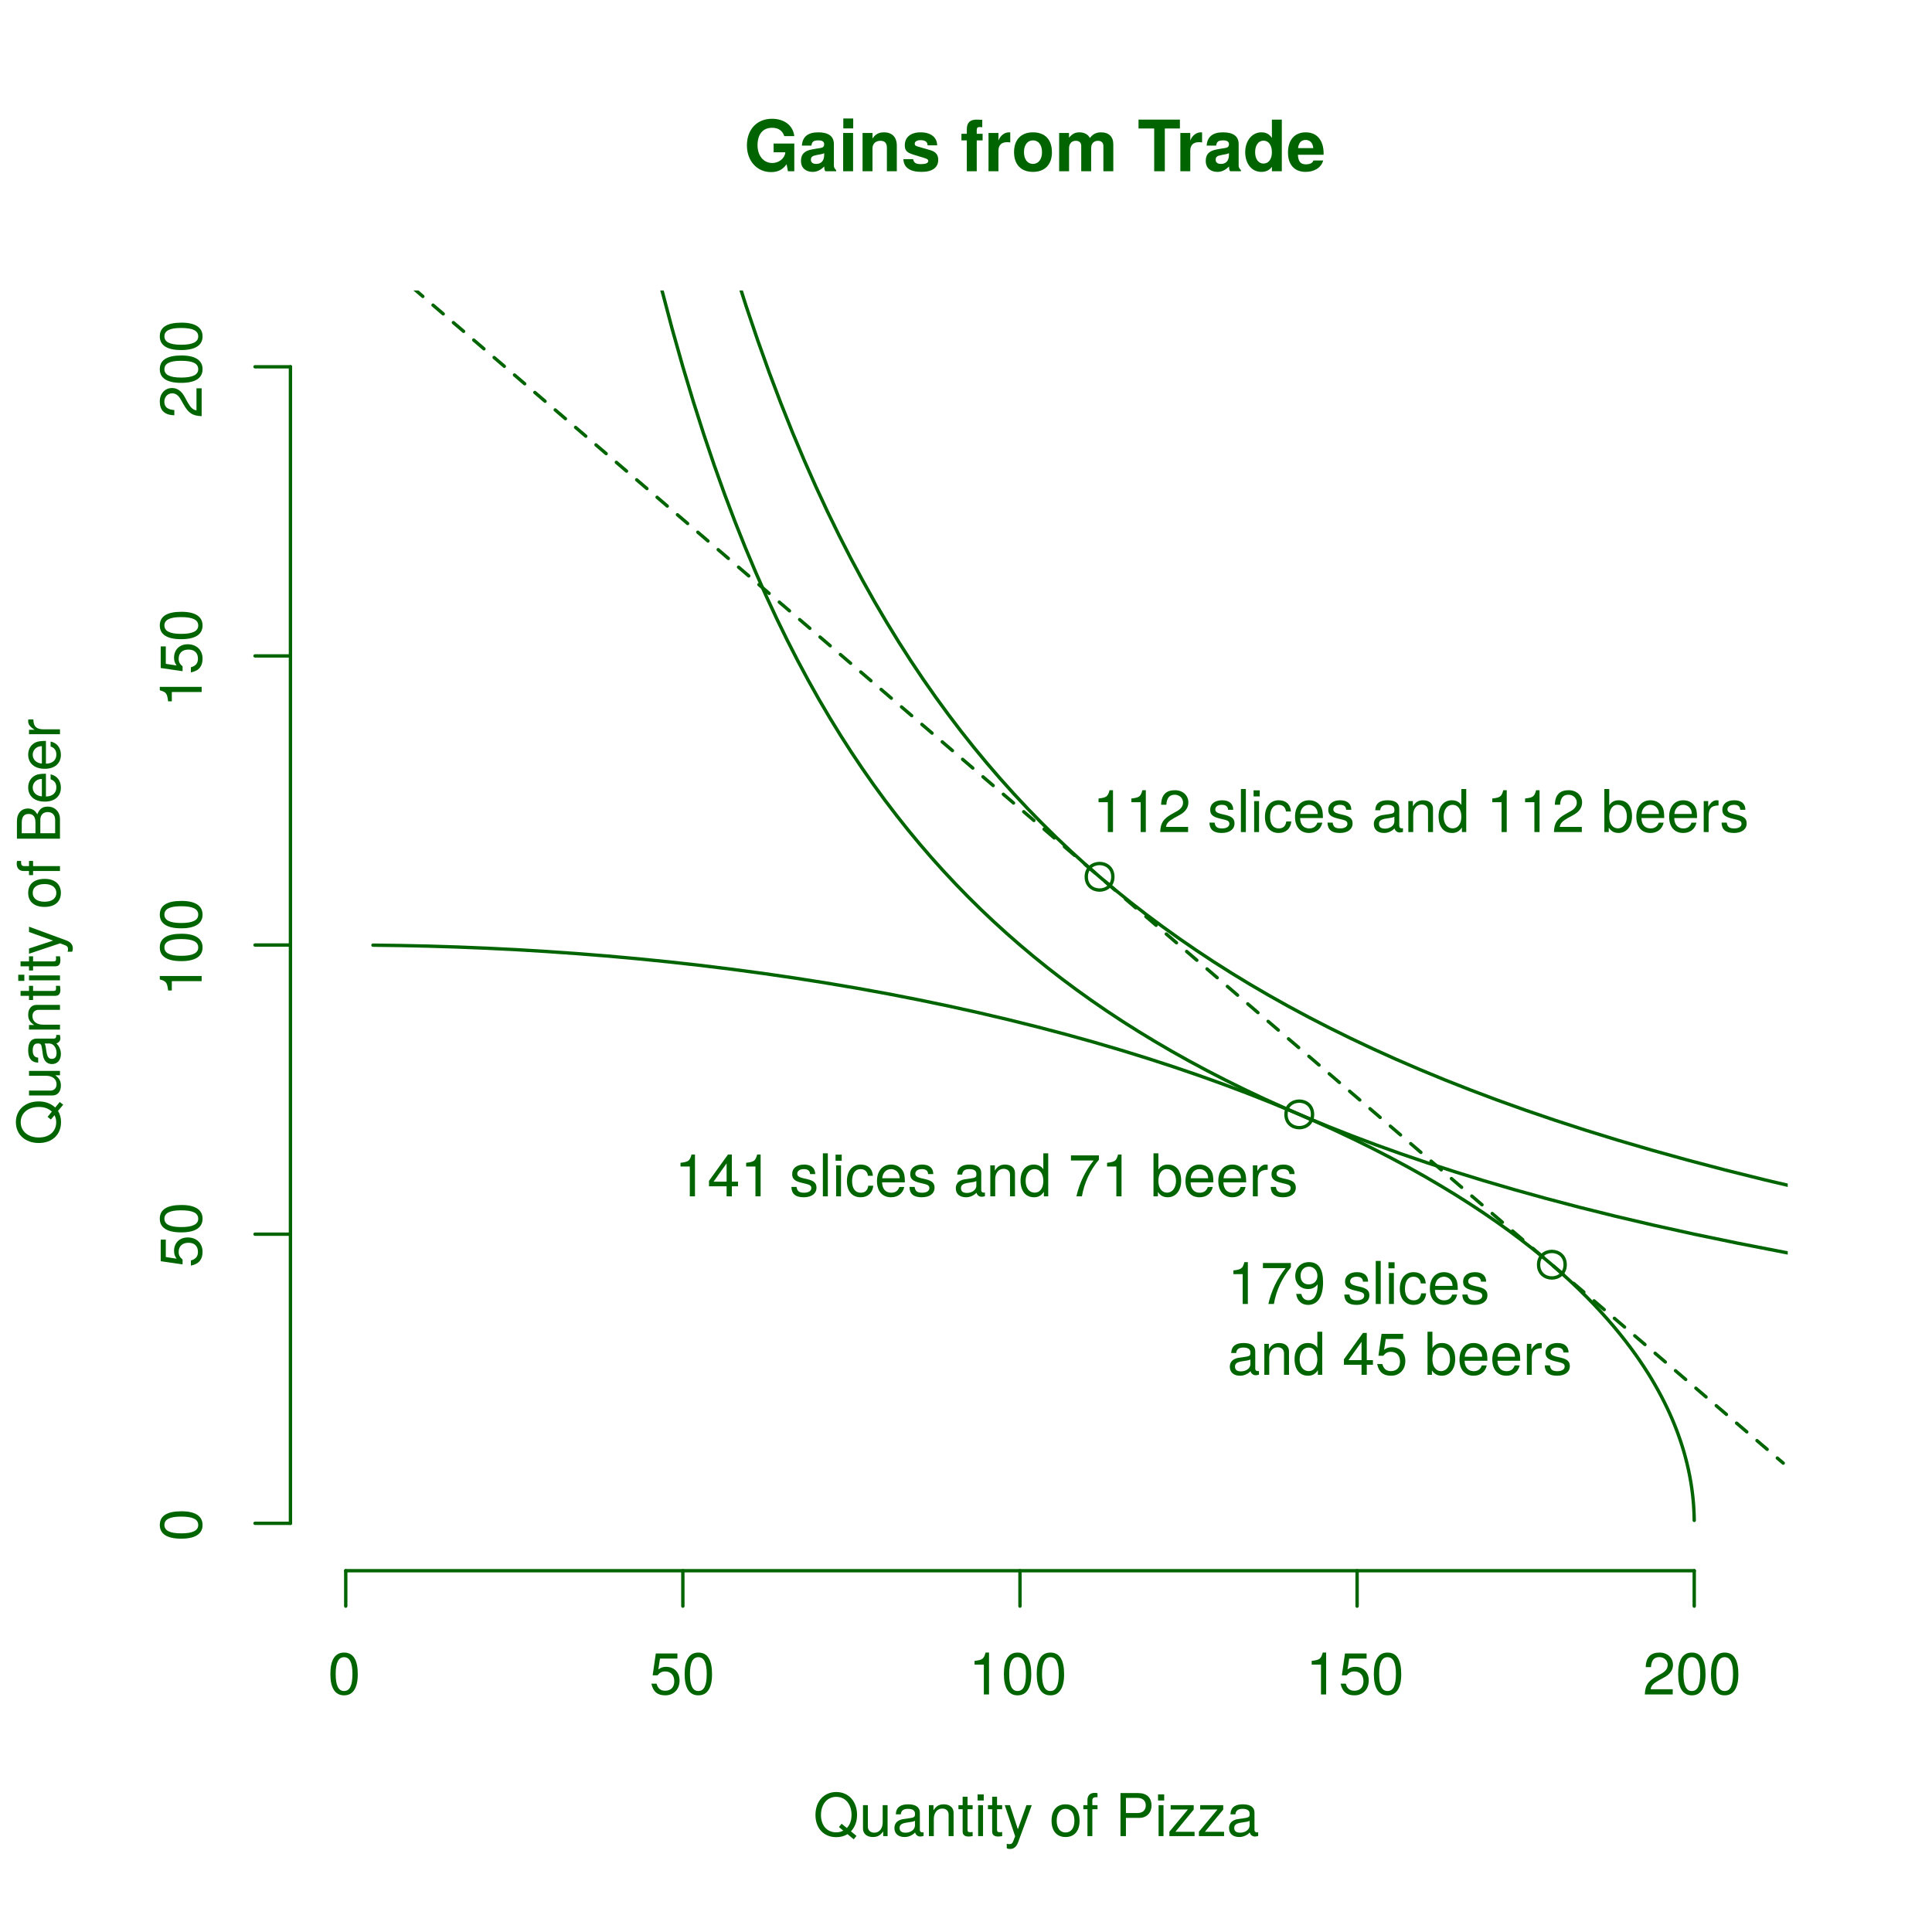 <?xml version="1.0" encoding="UTF-8"?>
<svg xmlns="http://www.w3.org/2000/svg" xmlns:xlink="http://www.w3.org/1999/xlink" width="432pt" height="432pt" viewBox="0 0 432 432" version="1.1">
<defs>
<g>
<symbol overflow="visible" id="glyph0-0">
<path style="stroke:none;" d=""/>
</symbol>
<symbol overflow="visible" id="glyph0-1">
<path style="stroke:none;" d="M 11.266 0 L 11.266 -6.203 L 6.641 -6.203 L 6.641 -4.234 L 9.266 -4.234 C 9.109 -2.781 7.75 -1.844 6.344 -1.844 C 4.422 -1.844 3.047 -3.438 3.047 -5.812 C 3.047 -8.297 4.266 -9.719 6.281 -9.719 C 7.578 -9.719 8.578 -9.203 9.031 -7.859 L 11.266 -7.859 C 10.984 -10.234 9.047 -11.734 6.266 -11.734 C 2.938 -11.734 0.672 -9.375 0.672 -5.781 C 0.672 -2.281 2.953 0.188 6.062 0.188 C 7.625 0.188 8.672 -0.359 9.547 -1.578 L 9.844 0 Z M 11.266 0 "/>
</symbol>
<symbol overflow="visible" id="glyph0-2">
<path style="stroke:none;" d="M 8.297 0 L 8.297 -0.266 C 7.906 -0.641 7.797 -0.875 7.797 -1.312 L 7.797 -6.062 C 7.797 -7.812 6.609 -8.703 4.297 -8.703 C 1.984 -8.703 0.781 -7.719 0.641 -5.734 L 2.766 -5.734 C 2.891 -6.625 3.25 -6.906 4.344 -6.906 C 5.203 -6.906 5.625 -6.625 5.625 -6.047 C 5.625 -5.156 4.953 -5.25 3.844 -5.047 L 2.969 -4.891 C 1.266 -4.594 0.438 -3.859 0.438 -2.312 C 0.438 -0.656 1.609 0.141 3.047 0.141 C 4 0.141 4.859 -0.266 5.641 -1.078 C 5.641 -0.641 5.688 -0.25 5.891 0 Z M 5.625 -3.656 C 5.625 -2.375 4.984 -1.641 3.859 -1.641 C 3.125 -1.641 2.656 -1.938 2.656 -2.562 C 2.656 -3.219 3.016 -3.453 3.922 -3.625 L 4.688 -3.766 C 5.281 -3.875 5.375 -3.906 5.625 -4.047 Z M 5.625 -3.656 "/>
</symbol>
<symbol overflow="visible" id="glyph0-3">
<path style="stroke:none;" d="M 3.281 0 L 3.281 -8.562 L 1.062 -8.562 L 1.062 0 Z M 3.312 -9.578 L 3.312 -11.797 L 1.094 -11.797 L 1.094 -9.578 Z M 3.312 -9.578 "/>
</symbol>
<symbol overflow="visible" id="glyph0-4">
<path style="stroke:none;" d="M 8.656 0 L 8.656 -5.734 C 8.656 -7.625 7.609 -8.703 5.781 -8.703 C 4.625 -8.703 3.844 -8.266 3.219 -7.312 L 3.219 -8.562 L 1 -8.562 L 1 0 L 3.219 0 L 3.219 -5.141 C 3.219 -6.141 3.922 -6.812 5 -6.812 C 5.953 -6.812 6.438 -6.297 6.438 -5.281 L 6.438 0 Z M 8.656 0 "/>
</symbol>
<symbol overflow="visible" id="glyph0-5">
<path style="stroke:none;" d="M 8.234 -2.531 L 8.234 -2.641 C 8.234 -3.625 7.688 -4.359 6.562 -4.688 L 3.75 -5.5 C 3.141 -5.672 2.984 -5.812 2.984 -6.156 C 2.984 -6.641 3.484 -6.953 4.266 -6.953 C 5.328 -6.953 5.844 -6.578 5.859 -5.797 L 8 -5.797 C 7.969 -7.609 6.578 -8.703 4.281 -8.703 C 2.109 -8.703 0.766 -7.609 0.766 -5.844 C 0.766 -4.797 1.047 -4.234 2.625 -3.734 L 5.281 -2.922 C 5.828 -2.734 6.016 -2.562 6.016 -2.328 C 6.016 -1.812 5.406 -1.594 4.375 -1.594 C 3.359 -1.594 2.812 -1.797 2.625 -2.703 L 0.453 -2.703 C 0.516 -0.844 1.906 0.141 4.5 0.141 C 6.906 0.141 8.234 -0.812 8.234 -2.531 Z M 8.234 -2.531 "/>
</symbol>
<symbol overflow="visible" id="glyph0-6">
<path style="stroke:none;" d=""/>
</symbol>
<symbol overflow="visible" id="glyph0-7">
<path style="stroke:none;" d="M 4.953 -6.906 L 4.953 -8.375 L 3.641 -8.375 L 3.641 -9.219 C 3.641 -9.672 3.828 -9.891 4.25 -9.891 C 4.438 -9.891 4.688 -9.875 4.875 -9.844 L 4.875 -11.5 C 4.469 -11.531 3.906 -11.547 3.609 -11.547 C 2.141 -11.547 1.422 -10.859 1.422 -9.406 L 1.422 -8.375 L 0.219 -8.375 L 0.219 -6.906 L 1.422 -6.906 L 1.422 0 L 3.641 0 L 3.641 -6.906 Z M 4.953 -6.906 "/>
</symbol>
<symbol overflow="visible" id="glyph0-8">
<path style="stroke:none;" d="M 5.859 -6.438 L 5.859 -8.688 C 5.734 -8.703 5.656 -8.703 5.594 -8.703 C 4.578 -8.703 3.688 -8.031 3.219 -6.875 L 3.219 -8.562 L 1 -8.562 L 1 0 L 3.219 0 L 3.219 -4.547 C 3.219 -5.844 3.859 -6.5 5.172 -6.5 C 5.406 -6.5 5.562 -6.484 5.859 -6.438 Z M 5.859 -6.438 "/>
</symbol>
<symbol overflow="visible" id="glyph0-9">
<path style="stroke:none;" d="M 9.016 -4.219 C 9.016 -7.109 7.453 -8.703 4.766 -8.703 C 2.156 -8.703 0.547 -7.078 0.547 -4.281 C 0.547 -1.453 2.156 0.141 4.781 0.141 C 7.391 0.141 9.016 -1.469 9.016 -4.219 Z M 6.797 -4.25 C 6.797 -2.641 5.969 -1.641 4.781 -1.641 C 3.578 -1.641 2.766 -2.641 2.766 -4.281 C 2.766 -5.906 3.578 -6.906 4.781 -6.906 C 6 -6.906 6.797 -5.922 6.797 -4.25 Z M 6.797 -4.25 "/>
</symbol>
<symbol overflow="visible" id="glyph0-10">
<path style="stroke:none;" d="M 13.062 0 L 13.062 -6.047 C 13.062 -7.719 12.047 -8.703 10.328 -8.703 C 9.25 -8.703 8.5 -8.312 7.828 -7.438 C 7.422 -8.234 6.562 -8.703 5.5 -8.703 C 4.516 -8.703 3.875 -8.359 3.156 -7.5 L 3.156 -8.562 L 0.953 -8.562 L 0.953 0 L 3.172 0 L 3.172 -5.141 C 3.172 -6.172 3.734 -6.812 4.688 -6.812 C 5.438 -6.812 5.891 -6.391 5.891 -5.703 L 5.891 0 L 8.109 0 L 8.109 -5.141 C 8.109 -6.172 8.688 -6.812 9.641 -6.812 C 10.375 -6.812 10.844 -6.391 10.844 -5.703 L 10.844 0 Z M 13.062 0 "/>
</symbol>
<symbol overflow="visible" id="glyph0-11">
<path style="stroke:none;" d="M 9.469 -9.562 L 9.469 -11.547 L 0.219 -11.547 L 0.219 -9.562 L 3.719 -9.562 L 3.719 0 L 6.094 0 L 6.094 -9.562 Z M 9.469 -9.562 "/>
</symbol>
<symbol overflow="visible" id="glyph0-12">
<path style="stroke:none;" d="M 8.641 0 L 8.641 -11.547 L 6.422 -11.547 L 6.422 -7.453 C 5.859 -8.297 5.125 -8.703 4.062 -8.703 C 2.016 -8.703 0.453 -6.844 0.453 -4.266 C 0.453 -1.844 1.797 0.141 4.062 0.141 C 5.125 0.141 5.859 -0.25 6.422 -0.984 L 6.422 0 Z M 6.422 -4.234 C 6.422 -2.672 5.656 -1.719 4.547 -1.719 C 3.438 -1.719 2.672 -2.688 2.672 -4.266 C 2.672 -5.844 3.438 -6.844 4.547 -6.844 C 5.672 -6.844 6.422 -5.859 6.422 -4.234 Z M 6.422 -4.234 "/>
</symbol>
<symbol overflow="visible" id="glyph0-13">
<path style="stroke:none;" d="M 8.312 -3.969 C 8.312 -6.906 6.828 -8.703 4.312 -8.703 C 1.859 -8.703 0.344 -7.031 0.344 -4.172 C 0.344 -1.422 1.844 0.141 4.266 0.141 C 6.172 0.141 7.734 -0.734 8.219 -2.406 L 6.031 -2.406 C 5.844 -1.797 5.156 -1.547 4.344 -1.547 C 3.297 -1.547 2.625 -2.031 2.562 -3.688 L 8.297 -3.688 Z M 6 -5.172 L 2.594 -5.172 C 2.734 -6.359 3.297 -7 4.281 -7 C 5.234 -7 5.891 -6.391 6 -5.172 Z M 6 -5.172 "/>
</symbol>
<symbol overflow="visible" id="glyph1-0">
<path style="stroke:none;" d=""/>
</symbol>
<symbol overflow="visible" id="glyph1-1">
<path style="stroke:none;" d="M 9.797 -4.766 C 9.797 -7.75 7.922 -9.859 5.156 -9.859 C 2.375 -9.859 0.5 -7.75 0.5 -4.734 C 0.5 -1.734 2.375 0.234 5.156 0.234 C 6.094 0.234 6.891 0.031 7.672 -0.438 L 9.062 0.719 L 9.672 -0.047 L 8.438 -1.062 C 9.344 -2.078 9.797 -3.25 9.797 -4.766 Z M 8.562 -4.75 C 8.562 -3.516 8.234 -2.609 7.531 -1.812 L 6.344 -2.766 L 5.75 -2.031 L 6.719 -1.219 C 6.156 -0.953 5.719 -0.844 5.141 -0.844 C 3.094 -0.844 1.734 -2.359 1.734 -4.734 C 1.734 -7.109 3.109 -8.781 5.156 -8.781 C 7.203 -8.781 8.562 -7.109 8.562 -4.75 Z M 8.562 -4.75 "/>
</symbol>
<symbol overflow="visible" id="glyph1-2">
<path style="stroke:none;" d="M 6.359 0 L 6.359 -6.922 L 5.266 -6.922 L 5.266 -3.109 C 5.266 -1.688 4.531 -0.766 3.375 -0.766 C 2.516 -0.766 1.953 -1.297 1.953 -2.125 L 1.953 -6.922 L 0.859 -6.922 L 0.859 -1.688 C 0.859 -0.547 1.719 0.203 3.062 0.203 C 4.078 0.203 4.734 -0.156 5.375 -1.062 L 5.375 0 Z M 6.359 0 "/>
</symbol>
<symbol overflow="visible" id="glyph1-3">
<path style="stroke:none;" d="M 7.062 -0.031 L 7.062 -0.859 C 6.938 -0.828 6.891 -0.828 6.828 -0.828 C 6.438 -0.828 6.234 -1.031 6.234 -1.375 L 6.234 -5.234 C 6.234 -6.453 5.328 -7.109 3.625 -7.109 C 1.953 -7.109 0.922 -6.469 0.859 -4.875 L 1.969 -4.875 C 2.062 -5.719 2.562 -6.094 3.594 -6.094 C 4.578 -6.094 5.141 -5.734 5.141 -5.062 L 5.141 -4.781 C 5.141 -4.312 4.859 -4.125 3.984 -4.016 C 2.422 -3.812 2.188 -3.766 1.766 -3.594 C 0.969 -3.266 0.547 -2.641 0.547 -1.797 C 0.547 -0.547 1.422 0.203 2.828 0.203 C 3.703 0.203 4.562 -0.172 5.172 -0.812 C 5.297 -0.297 5.766 0.094 6.312 0.094 C 6.531 0.094 6.703 0.062 7.062 -0.031 Z M 5.141 -2.391 C 5.141 -1.406 4.125 -0.766 3.062 -0.766 C 2.203 -0.766 1.703 -1.062 1.703 -1.828 C 1.703 -2.547 2.188 -2.859 3.359 -3.031 C 4.531 -3.188 4.766 -3.25 5.141 -3.422 Z M 5.141 -2.391 "/>
</symbol>
<symbol overflow="visible" id="glyph1-4">
<path style="stroke:none;" d="M 6.438 0 L 6.438 -5.234 C 6.438 -6.375 5.578 -7.109 4.234 -7.109 C 3.203 -7.109 2.547 -6.719 1.938 -5.75 L 1.938 -6.922 L 0.922 -6.922 L 0.922 0 L 2.016 0 L 2.016 -3.812 C 2.016 -5.234 2.781 -6.156 3.906 -6.156 C 4.781 -6.156 5.328 -5.625 5.328 -4.797 L 5.328 0 Z M 6.438 0 "/>
</symbol>
<symbol overflow="visible" id="glyph1-5">
<path style="stroke:none;" d="M 3.359 0 L 3.359 -0.922 C 3.203 -0.891 3.031 -0.875 2.828 -0.875 C 2.344 -0.875 2.219 -1 2.219 -1.484 L 2.219 -6.016 L 3.359 -6.016 L 3.359 -6.922 L 2.219 -6.922 L 2.219 -8.812 L 1.125 -8.812 L 1.125 -6.922 L 0.188 -6.922 L 0.188 -6.016 L 1.125 -6.016 L 1.125 -1 C 1.125 -0.297 1.594 0.094 2.453 0.094 C 2.719 0.094 2.984 0.062 3.359 0 Z M 3.359 0 "/>
</symbol>
<symbol overflow="visible" id="glyph1-6">
<path style="stroke:none;" d="M 2.016 0 L 2.016 -6.922 L 0.922 -6.922 L 0.922 0 Z M 2.172 -7.969 L 2.172 -9.328 L 0.797 -9.328 L 0.797 -7.969 Z M 2.172 -7.969 "/>
</symbol>
<symbol overflow="visible" id="glyph1-7">
<path style="stroke:none;" d="M 6.312 -6.922 L 5.125 -6.922 L 3.203 -1.531 L 1.438 -6.922 L 0.266 -6.922 L 2.594 0.031 L 2.172 1.125 C 2 1.609 1.766 1.797 1.297 1.797 C 1.141 1.797 0.953 1.766 0.719 1.719 L 0.719 2.703 C 0.938 2.828 1.156 2.875 1.453 2.875 C 2.234 2.875 2.859 2.438 3.234 1.453 Z M 6.312 -6.922 "/>
</symbol>
<symbol overflow="visible" id="glyph1-8">
<path style="stroke:none;" d=""/>
</symbol>
<symbol overflow="visible" id="glyph1-9">
<path style="stroke:none;" d="M 6.734 -3.406 C 6.734 -5.797 5.578 -7.109 3.594 -7.109 C 1.656 -7.109 0.469 -5.781 0.469 -3.453 C 0.469 -1.141 1.641 0.203 3.609 0.203 C 5.547 0.203 6.734 -1.141 6.734 -3.406 Z M 5.578 -3.422 C 5.578 -1.797 4.812 -0.812 3.609 -0.812 C 2.375 -0.812 1.625 -1.781 1.625 -3.453 C 1.625 -5.125 2.375 -6.094 3.609 -6.094 C 4.844 -6.094 5.578 -5.141 5.578 -3.422 Z M 5.578 -3.422 "/>
</symbol>
<symbol overflow="visible" id="glyph1-10">
<path style="stroke:none;" d="M 3.406 -6.016 L 3.406 -6.922 L 2.25 -6.922 L 2.25 -8 C 2.25 -8.469 2.516 -8.703 3.031 -8.703 C 3.109 -8.703 3.156 -8.703 3.406 -8.688 L 3.406 -9.594 C 3.156 -9.656 3.016 -9.672 2.781 -9.672 C 1.766 -9.672 1.156 -9.078 1.156 -8.094 L 1.156 -6.922 L 0.234 -6.922 L 0.234 -6.016 L 1.156 -6.016 L 1.156 0 L 2.25 0 L 2.25 -6.016 Z M 3.406 -6.016 "/>
</symbol>
<symbol overflow="visible" id="glyph1-11">
<path style="stroke:none;" d="M 8.141 -6.797 C 8.141 -8.609 7.078 -9.625 5.172 -9.625 L 1.203 -9.625 L 1.203 0 L 2.422 0 L 2.422 -4.078 L 5.453 -4.078 C 7.031 -4.078 8.141 -5.203 8.141 -6.797 Z M 6.859 -6.859 C 6.859 -5.797 6.172 -5.156 4.984 -5.156 L 2.422 -5.156 L 2.422 -8.547 L 4.984 -8.547 C 6.172 -8.547 6.859 -7.906 6.859 -6.859 Z M 6.859 -6.859 "/>
</symbol>
<symbol overflow="visible" id="glyph1-12">
<path style="stroke:none;" d="M 6.031 0 L 6.031 -0.969 L 1.75 -0.969 L 5.844 -5.938 L 5.844 -6.922 L 0.688 -6.922 L 0.688 -5.953 L 4.547 -5.953 L 0.406 -0.984 L 0.406 0 Z M 6.031 0 "/>
</symbol>
<symbol overflow="visible" id="glyph1-13">
<path style="stroke:none;" d="M 6.688 -4.5 C 6.688 -7.75 5.672 -9.359 3.625 -9.359 C 1.609 -9.359 0.562 -7.719 0.562 -4.578 C 0.562 -1.422 1.625 0.203 3.625 0.203 C 5.609 0.203 6.688 -1.422 6.688 -4.5 Z M 5.5 -4.609 C 5.5 -1.953 4.891 -0.766 3.609 -0.766 C 2.375 -0.766 1.75 -2 1.75 -4.562 C 1.75 -7.125 2.375 -8.328 3.625 -8.328 C 4.891 -8.328 5.5 -7.109 5.5 -4.609 Z M 5.5 -4.609 "/>
</symbol>
<symbol overflow="visible" id="glyph1-14">
<path style="stroke:none;" d="M 6.766 -3.109 C 6.766 -4.953 5.547 -6.172 3.75 -6.172 C 3.094 -6.172 2.562 -6 2.016 -5.594 L 2.391 -8.016 L 6.281 -8.016 L 6.281 -9.156 L 1.453 -9.156 L 0.75 -4.266 L 1.828 -4.266 C 2.359 -4.906 2.812 -5.141 3.531 -5.141 C 4.797 -5.141 5.578 -4.328 5.578 -2.938 C 5.578 -1.594 4.812 -0.828 3.531 -0.828 C 2.516 -0.828 1.906 -1.344 1.625 -2.406 L 0.469 -2.406 C 0.844 -0.547 1.906 0.203 3.562 0.203 C 5.453 0.203 6.766 -1.125 6.766 -3.109 Z M 6.766 -3.109 "/>
</symbol>
<symbol overflow="visible" id="glyph1-15">
<path style="stroke:none;" d="M 4.578 0 L 4.578 -9.359 L 3.812 -9.359 C 3.406 -7.922 3.141 -7.719 1.344 -7.5 L 1.344 -6.672 L 3.422 -6.672 L 3.422 0 Z M 4.578 0 "/>
</symbol>
<symbol overflow="visible" id="glyph1-16">
<path style="stroke:none;" d="M 6.75 -6.609 C 6.75 -8.203 5.516 -9.359 3.75 -9.359 C 1.828 -9.359 0.719 -8.391 0.656 -6.109 L 1.828 -6.109 C 1.922 -7.688 2.562 -8.344 3.703 -8.344 C 4.766 -8.344 5.562 -7.594 5.562 -6.594 C 5.562 -5.844 5.125 -5.219 4.297 -4.734 L 3.078 -4.047 C 1.125 -2.938 0.547 -2.062 0.453 0 L 6.688 0 L 6.688 -1.156 L 1.75 -1.156 C 1.875 -1.922 2.297 -2.406 3.453 -3.078 L 4.766 -3.797 C 6.078 -4.484 6.75 -5.469 6.75 -6.609 Z M 6.75 -6.609 "/>
</symbol>
<symbol overflow="visible" id="glyph1-17">
<path style="stroke:none;" d="M 6.062 -1.938 C 6.062 -2.969 5.484 -3.484 4.109 -3.812 L 3.047 -4.062 C 2.156 -4.281 1.766 -4.562 1.766 -5.062 C 1.766 -5.688 2.344 -6.094 3.234 -6.094 C 4.125 -6.094 4.594 -5.719 4.625 -4.984 L 5.781 -4.984 C 5.766 -6.344 4.875 -7.109 3.281 -7.109 C 1.656 -7.109 0.625 -6.281 0.625 -5 C 0.625 -3.922 1.172 -3.406 2.812 -3.016 L 3.844 -2.766 C 4.609 -2.578 4.906 -2.344 4.906 -1.844 C 4.906 -1.203 4.266 -0.812 3.297 -0.812 C 2.312 -0.812 1.75 -1.062 1.609 -2.109 L 0.453 -2.109 C 0.5 -0.516 1.406 0.203 3.203 0.203 C 4.953 0.203 6.062 -0.609 6.062 -1.938 Z M 6.062 -1.938 "/>
</symbol>
<symbol overflow="visible" id="glyph1-18">
<path style="stroke:none;" d="M 2 0 L 2 -9.625 L 0.891 -9.625 L 0.891 0 Z M 2 0 "/>
</symbol>
<symbol overflow="visible" id="glyph1-19">
<path style="stroke:none;" d="M 6.297 -2.375 L 5.188 -2.375 C 5 -1.266 4.438 -0.812 3.5 -0.812 C 2.281 -0.812 1.562 -1.75 1.562 -3.391 C 1.562 -5.125 2.266 -6.094 3.469 -6.094 C 4.391 -6.094 4.984 -5.562 5.109 -4.594 L 6.219 -4.594 C 6.094 -6.281 5.031 -7.109 3.484 -7.109 C 1.625 -7.109 0.406 -5.688 0.406 -3.391 C 0.406 -1.156 1.594 0.203 3.469 0.203 C 5.125 0.203 6.172 -0.797 6.297 -2.375 Z M 6.297 -2.375 "/>
</symbol>
<symbol overflow="visible" id="glyph1-20">
<path style="stroke:none;" d="M 6.766 -3.141 C 6.766 -4.141 6.688 -4.781 6.5 -5.297 C 6.047 -6.438 4.984 -7.109 3.703 -7.109 C 1.766 -7.109 0.531 -5.688 0.531 -3.422 C 0.531 -1.156 1.734 0.203 3.672 0.203 C 5.25 0.203 6.344 -0.703 6.625 -2.094 L 5.516 -2.094 C 5.219 -1.188 4.594 -0.812 3.703 -0.812 C 2.562 -0.812 1.703 -1.562 1.672 -3.141 Z M 5.594 -4.125 C 5.594 -4.125 5.594 -4.062 5.578 -4.047 L 1.703 -4.047 C 1.797 -5.266 2.578 -6.094 3.688 -6.094 C 4.766 -6.094 5.594 -5.203 5.594 -4.125 Z M 5.594 -4.125 "/>
</symbol>
<symbol overflow="visible" id="glyph1-21">
<path style="stroke:none;" d="M 6.531 0 L 6.531 -9.625 L 5.438 -9.625 L 5.438 -6.047 C 4.984 -6.75 4.234 -7.109 3.312 -7.109 C 1.516 -7.109 0.344 -5.734 0.344 -3.531 C 0.344 -1.188 1.484 0.203 3.359 0.203 C 4.297 0.203 4.969 -0.156 5.562 -1.016 L 5.562 0 Z M 5.438 -3.438 C 5.438 -1.828 4.672 -0.828 3.516 -0.828 C 2.297 -0.828 1.484 -1.844 1.484 -3.453 C 1.484 -5.062 2.297 -6.094 3.5 -6.094 C 4.688 -6.094 5.438 -5.031 5.438 -3.438 Z M 5.438 -3.438 "/>
</symbol>
<symbol overflow="visible" id="glyph1-22">
<path style="stroke:none;" d="M 6.906 -3.531 C 6.906 -5.781 5.766 -7.109 3.953 -7.109 C 3 -7.109 2.328 -6.766 1.812 -5.984 L 1.812 -9.625 L 0.719 -9.625 L 0.719 0 L 1.703 0 L 1.703 -0.984 C 2.234 -0.188 2.938 0.203 3.891 0.203 C 5.719 0.203 6.906 -1.297 6.906 -3.531 Z M 5.75 -3.469 C 5.75 -1.906 4.938 -0.828 3.734 -0.828 C 2.578 -0.828 1.812 -1.891 1.812 -3.453 C 1.812 -5.078 2.578 -6.141 3.734 -6.094 C 4.969 -6.094 5.75 -5.016 5.75 -3.469 Z M 5.75 -3.469 "/>
</symbol>
<symbol overflow="visible" id="glyph1-23">
<path style="stroke:none;" d="M 4.234 -5.953 L 4.234 -7.078 C 4.047 -7.109 3.969 -7.109 3.812 -7.109 C 3.109 -7.109 2.562 -6.688 1.922 -5.672 L 1.922 -6.922 L 0.922 -6.922 L 0.922 0 L 2.016 0 L 2.016 -3.594 C 2.016 -5.156 2.531 -5.922 4.234 -5.953 Z M 4.234 -5.953 "/>
</symbol>
<symbol overflow="visible" id="glyph1-24">
<path style="stroke:none;" d="M 6.859 -8.188 L 6.859 -9.156 L 0.609 -9.156 L 0.609 -8.016 L 5.672 -8.016 C 3.797 -5.672 2.484 -2.938 1.828 0 L 3.062 0 C 3.578 -3.031 4.891 -5.844 6.859 -8.188 Z M 6.859 -8.188 "/>
</symbol>
<symbol overflow="visible" id="glyph1-25">
<path style="stroke:none;" d="M 6.719 -4.891 C 6.719 -7.828 5.703 -9.359 3.562 -9.359 C 1.781 -9.359 0.5 -8.094 0.5 -6.266 C 0.5 -4.516 1.688 -3.344 3.375 -3.344 C 4.266 -3.344 4.906 -3.656 5.516 -4.391 C 5.5 -2.094 4.766 -0.828 3.438 -0.828 C 2.609 -0.828 2.047 -1.344 1.859 -2.25 L 0.703 -2.25 C 0.922 -0.719 1.922 0.203 3.359 0.203 C 5.547 0.203 6.719 -1.656 6.719 -4.891 Z M 5.453 -6.281 C 5.453 -5.141 4.641 -4.375 3.516 -4.375 C 2.391 -4.375 1.688 -5.094 1.688 -6.344 C 1.688 -7.531 2.484 -8.344 3.547 -8.344 C 4.641 -8.344 5.453 -7.5 5.453 -6.281 Z M 5.453 -6.281 "/>
</symbol>
<symbol overflow="visible" id="glyph1-26">
<path style="stroke:none;" d="M 6.859 -2.25 L 6.859 -3.281 L 5.484 -3.281 L 5.484 -9.359 L 4.625 -9.359 L 0.375 -3.469 L 0.375 -2.25 L 4.312 -2.25 L 4.312 0 L 5.484 0 L 5.484 -2.25 Z M 4.312 -3.281 L 1.391 -3.281 L 4.312 -7.375 Z M 4.312 -3.281 "/>
</symbol>
<symbol overflow="visible" id="glyph2-0">
<path style="stroke:none;" d=""/>
</symbol>
<symbol overflow="visible" id="glyph2-1">
<path style="stroke:none;" d="M -4.766 -9.797 C -7.75 -9.797 -9.859 -7.922 -9.859 -5.156 C -9.859 -2.375 -7.75 -0.5 -4.734 -0.5 C -1.734 -0.5 0.234 -2.375 0.234 -5.156 C 0.234 -6.094 0.031 -6.891 -0.438 -7.672 L 0.719 -9.062 L -0.047 -9.672 L -1.062 -8.438 C -2.078 -9.344 -3.25 -9.797 -4.766 -9.797 Z M -4.75 -8.562 C -3.516 -8.562 -2.609 -8.234 -1.812 -7.531 L -2.766 -6.344 L -2.031 -5.75 L -1.219 -6.719 C -0.953 -6.156 -0.844 -5.719 -0.844 -5.141 C -0.844 -3.094 -2.359 -1.734 -4.734 -1.734 C -7.109 -1.734 -8.781 -3.109 -8.781 -5.156 C -8.781 -7.203 -7.109 -8.562 -4.75 -8.562 Z M -4.75 -8.562 "/>
</symbol>
<symbol overflow="visible" id="glyph2-2">
<path style="stroke:none;" d="M 0 -6.359 L -6.922 -6.359 L -6.922 -5.266 L -3.109 -5.266 C -1.688 -5.266 -0.766 -4.531 -0.766 -3.375 C -0.766 -2.516 -1.297 -1.953 -2.125 -1.953 L -6.922 -1.953 L -6.922 -0.859 L -1.688 -0.859 C -0.547 -0.859 0.203 -1.719 0.203 -3.062 C 0.203 -4.078 -0.156 -4.734 -1.062 -5.375 L 0 -5.375 Z M 0 -6.359 "/>
</symbol>
<symbol overflow="visible" id="glyph2-3">
<path style="stroke:none;" d="M -0.031 -7.062 L -0.859 -7.062 C -0.828 -6.938 -0.828 -6.891 -0.828 -6.828 C -0.828 -6.438 -1.031 -6.234 -1.375 -6.234 L -5.234 -6.234 C -6.453 -6.234 -7.109 -5.328 -7.109 -3.625 C -7.109 -1.953 -6.469 -0.922 -4.875 -0.859 L -4.875 -1.969 C -5.719 -2.062 -6.094 -2.562 -6.094 -3.594 C -6.094 -4.578 -5.734 -5.141 -5.062 -5.141 L -4.781 -5.141 C -4.312 -5.141 -4.125 -4.859 -4.016 -3.984 C -3.812 -2.422 -3.766 -2.188 -3.594 -1.766 C -3.266 -0.969 -2.641 -0.547 -1.797 -0.547 C -0.547 -0.547 0.203 -1.422 0.203 -2.828 C 0.203 -3.703 -0.172 -4.562 -0.812 -5.172 C -0.297 -5.297 0.094 -5.766 0.094 -6.312 C 0.094 -6.531 0.062 -6.703 -0.031 -7.062 Z M -2.391 -5.141 C -1.406 -5.141 -0.766 -4.125 -0.766 -3.062 C -0.766 -2.203 -1.062 -1.703 -1.828 -1.703 C -2.547 -1.703 -2.859 -2.188 -3.031 -3.359 C -3.188 -4.531 -3.25 -4.766 -3.422 -5.141 Z M -2.391 -5.141 "/>
</symbol>
<symbol overflow="visible" id="glyph2-4">
<path style="stroke:none;" d="M 0 -6.438 L -5.234 -6.438 C -6.375 -6.438 -7.109 -5.578 -7.109 -4.234 C -7.109 -3.203 -6.719 -2.547 -5.75 -1.938 L -6.922 -1.938 L -6.922 -0.922 L 0 -0.922 L 0 -2.016 L -3.812 -2.016 C -5.234 -2.016 -6.156 -2.781 -6.156 -3.906 C -6.156 -4.781 -5.625 -5.328 -4.797 -5.328 L 0 -5.328 Z M 0 -6.438 "/>
</symbol>
<symbol overflow="visible" id="glyph2-5">
<path style="stroke:none;" d="M 0 -3.359 L -0.922 -3.359 C -0.891 -3.203 -0.875 -3.031 -0.875 -2.828 C -0.875 -2.344 -1 -2.219 -1.484 -2.219 L -6.016 -2.219 L -6.016 -3.359 L -6.922 -3.359 L -6.922 -2.219 L -8.812 -2.219 L -8.812 -1.125 L -6.922 -1.125 L -6.922 -0.188 L -6.016 -0.188 L -6.016 -1.125 L -1 -1.125 C -0.297 -1.125 0.094 -1.594 0.094 -2.453 C 0.094 -2.719 0.062 -2.984 0 -3.359 Z M 0 -3.359 "/>
</symbol>
<symbol overflow="visible" id="glyph2-6">
<path style="stroke:none;" d="M 0 -2.016 L -6.922 -2.016 L -6.922 -0.922 L 0 -0.922 Z M -7.969 -2.172 L -9.328 -2.172 L -9.328 -0.797 L -7.969 -0.797 Z M -7.969 -2.172 "/>
</symbol>
<symbol overflow="visible" id="glyph2-7">
<path style="stroke:none;" d="M -6.922 -6.312 L -6.922 -5.125 L -1.531 -3.203 L -6.922 -1.438 L -6.922 -0.266 L 0.031 -2.594 L 1.125 -2.172 C 1.609 -2 1.797 -1.766 1.797 -1.297 C 1.797 -1.141 1.766 -0.953 1.719 -0.719 L 2.703 -0.719 C 2.828 -0.938 2.875 -1.156 2.875 -1.453 C 2.875 -2.234 2.438 -2.859 1.453 -3.234 Z M -6.922 -6.312 "/>
</symbol>
<symbol overflow="visible" id="glyph2-8">
<path style="stroke:none;" d=""/>
</symbol>
<symbol overflow="visible" id="glyph2-9">
<path style="stroke:none;" d="M -3.406 -6.734 C -5.797 -6.734 -7.109 -5.578 -7.109 -3.594 C -7.109 -1.656 -5.781 -0.469 -3.453 -0.469 C -1.141 -0.469 0.203 -1.641 0.203 -3.609 C 0.203 -5.547 -1.141 -6.734 -3.406 -6.734 Z M -3.422 -5.578 C -1.797 -5.578 -0.812 -4.812 -0.812 -3.609 C -0.812 -2.375 -1.781 -1.625 -3.453 -1.625 C -5.125 -1.625 -6.094 -2.375 -6.094 -3.609 C -6.094 -4.844 -5.141 -5.578 -3.422 -5.578 Z M -3.422 -5.578 "/>
</symbol>
<symbol overflow="visible" id="glyph2-10">
<path style="stroke:none;" d="M -6.016 -3.406 L -6.922 -3.406 L -6.922 -2.25 L -8 -2.25 C -8.469 -2.25 -8.703 -2.516 -8.703 -3.031 C -8.703 -3.109 -8.703 -3.156 -8.688 -3.406 L -9.594 -3.406 C -9.656 -3.156 -9.672 -3.016 -9.672 -2.781 C -9.672 -1.766 -9.078 -1.156 -8.094 -1.156 L -6.922 -1.156 L -6.922 -0.234 L -6.016 -0.234 L -6.016 -1.156 L 0 -1.156 L 0 -2.25 L -6.016 -2.25 Z M -6.016 -3.406 "/>
</symbol>
<symbol overflow="visible" id="glyph2-11">
<path style="stroke:none;" d="M -2.75 -8.219 C -3.906 -8.219 -4.609 -7.703 -5.078 -6.469 C -5.5 -7.344 -6.203 -7.797 -7.188 -7.797 C -8.578 -7.797 -9.625 -6.766 -9.625 -4.953 L -9.625 -1.047 L 0 -1.047 L 0 -5.391 C 0 -7.109 -1.156 -8.219 -2.75 -8.219 Z M -7.016 -6.578 C -6.031 -6.578 -5.484 -6 -5.484 -4.641 L -5.484 -2.266 L -8.547 -2.266 L -8.547 -4.641 C -8.547 -6 -7.984 -6.578 -7.016 -6.578 Z M -2.734 -7 C -1.812 -7 -1.078 -6.438 -1.078 -5.266 L -1.078 -2.266 L -4.391 -2.266 L -4.391 -5.266 C -4.391 -6.438 -3.672 -7 -2.734 -7 Z M -2.734 -7 "/>
</symbol>
<symbol overflow="visible" id="glyph2-12">
<path style="stroke:none;" d="M -3.141 -6.766 C -4.141 -6.766 -4.781 -6.688 -5.297 -6.5 C -6.438 -6.047 -7.109 -4.984 -7.109 -3.703 C -7.109 -1.766 -5.688 -0.531 -3.422 -0.531 C -1.156 -0.531 0.203 -1.734 0.203 -3.672 C 0.203 -5.25 -0.703 -6.344 -2.094 -6.625 L -2.094 -5.516 C -1.188 -5.219 -0.812 -4.594 -0.812 -3.703 C -0.812 -2.562 -1.562 -1.703 -3.141 -1.672 Z M -4.125 -5.594 C -4.125 -5.594 -4.062 -5.594 -4.047 -5.578 L -4.047 -1.703 C -5.266 -1.797 -6.094 -2.578 -6.094 -3.688 C -6.094 -4.766 -5.203 -5.594 -4.125 -5.594 Z M -4.125 -5.594 "/>
</symbol>
<symbol overflow="visible" id="glyph2-13">
<path style="stroke:none;" d="M -5.953 -4.234 L -7.078 -4.234 C -7.109 -4.047 -7.109 -3.969 -7.109 -3.812 C -7.109 -3.109 -6.688 -2.562 -5.672 -1.922 L -6.922 -1.922 L -6.922 -0.922 L 0 -0.922 L 0 -2.016 L -3.594 -2.016 C -5.156 -2.016 -5.922 -2.531 -5.953 -4.234 Z M -5.953 -4.234 "/>
</symbol>
<symbol overflow="visible" id="glyph2-14">
<path style="stroke:none;" d="M -4.5 -6.688 C -7.75 -6.688 -9.359 -5.672 -9.359 -3.625 C -9.359 -1.609 -7.719 -0.562 -4.578 -0.562 C -1.422 -0.562 0.203 -1.625 0.203 -3.625 C 0.203 -5.609 -1.422 -6.688 -4.5 -6.688 Z M -4.609 -5.5 C -1.953 -5.5 -0.766 -4.891 -0.766 -3.609 C -0.766 -2.375 -2 -1.75 -4.562 -1.75 C -7.125 -1.75 -8.328 -2.375 -8.328 -3.625 C -8.328 -4.891 -7.109 -5.5 -4.609 -5.5 Z M -4.609 -5.5 "/>
</symbol>
<symbol overflow="visible" id="glyph2-15">
<path style="stroke:none;" d="M -3.109 -6.766 C -4.953 -6.766 -6.172 -5.547 -6.172 -3.75 C -6.172 -3.094 -6 -2.562 -5.594 -2.016 L -8.016 -2.391 L -8.016 -6.281 L -9.156 -6.281 L -9.156 -1.453 L -4.266 -0.75 L -4.266 -1.828 C -4.906 -2.359 -5.141 -2.812 -5.141 -3.531 C -5.141 -4.797 -4.328 -5.578 -2.938 -5.578 C -1.594 -5.578 -0.828 -4.812 -0.828 -3.531 C -0.828 -2.516 -1.344 -1.906 -2.406 -1.625 L -2.406 -0.469 C -0.547 -0.844 0.203 -1.906 0.203 -3.562 C 0.203 -5.453 -1.125 -6.766 -3.109 -6.766 Z M -3.109 -6.766 "/>
</symbol>
<symbol overflow="visible" id="glyph2-16">
<path style="stroke:none;" d="M 0 -4.578 L -9.359 -4.578 L -9.359 -3.812 C -7.922 -3.406 -7.719 -3.141 -7.5 -1.344 L -6.672 -1.344 L -6.672 -3.422 L 0 -3.422 Z M 0 -4.578 "/>
</symbol>
<symbol overflow="visible" id="glyph2-17">
<path style="stroke:none;" d="M -6.609 -6.75 C -8.203 -6.75 -9.359 -5.516 -9.359 -3.75 C -9.359 -1.828 -8.391 -0.719 -6.109 -0.656 L -6.109 -1.828 C -7.688 -1.922 -8.344 -2.562 -8.344 -3.703 C -8.344 -4.766 -7.594 -5.562 -6.594 -5.562 C -5.844 -5.562 -5.219 -5.125 -4.734 -4.297 L -4.047 -3.078 C -2.938 -1.125 -2.062 -0.547 0 -0.453 L 0 -6.688 L -1.156 -6.688 L -1.156 -1.75 C -1.922 -1.875 -2.406 -2.297 -3.078 -3.453 L -3.797 -4.766 C -4.484 -6.078 -5.469 -6.75 -6.609 -6.75 Z M -6.609 -6.75 "/>
</symbol>
</g>
<clipPath id="clip1">
  <path d="M 64.945 64.945 L 399.738 64.945 L 399.738 328 L 64.945 328 Z M 64.945 64.945 "/>
</clipPath>
<clipPath id="clip2">
  <path d="M 148 64.945 L 399.738 64.945 L 399.738 273 L 148 273 Z M 148 64.945 "/>
</clipPath>
<clipPath id="clip3">
  <path d="M 134 64.945 L 399.738 64.945 L 399.738 287 L 134 287 Z M 134 64.945 "/>
</clipPath>
</defs>
<g id="surface1">
<rect x="0" y="0" width="432" height="432" style="fill:rgb(100%,100%,100%);fill-opacity:1;stroke:none;"/>
<path style="fill:none;stroke-width:0.75;stroke-linecap:round;stroke-linejoin:round;stroke:rgb(0%,39.216%,0%);stroke-opacity:1;stroke-miterlimit:10;" d="M 378.832 339.961 L 378.82 339.293 L 378.801 338.613 L 378.77 337.922 L 378.73 337.211 L 378.684 336.488 L 378.621 335.75 L 378.551 334.996 L 378.469 334.227 L 378.371 333.441 L 378.262 332.637 L 378.137 331.816 L 377.996 330.98 L 377.84 330.125 L 377.668 329.25 L 377.477 328.355 L 377.266 327.441 L 377.035 326.508 L 376.781 325.551 L 376.508 324.574 L 376.207 323.578 L 375.879 322.559 L 375.527 321.516 L 375.145 320.445 L 374.734 319.355 L 374.289 318.242 L 373.809 317.102 L 373.293 315.934 L 372.738 314.742 L 372.141 313.52 L 371.504 312.273 L 370.82 311 L 370.086 309.695 L 369.305 308.359 L 368.469 307 L 367.574 305.605 L 366.621 304.184 L 365.602 302.727 L 364.516 301.242 L 363.363 299.727 L 362.133 298.176 L 360.824 296.594 L 359.434 294.98 L 357.953 293.336 L 356.387 291.656 L 354.719 289.945 L 352.953 288.203 L 351.082 286.43 L 349.102 284.625 L 347 282.789 L 344.781 280.922 L 342.438 279.031 L 339.961 277.109 L 337.348 275.16 L 334.594 273.188 L 331.695 271.195 L 328.641 269.18 L 325.434 267.145 L 322.062 265.098 L 318.531 263.031 L 314.824 260.961 L 310.949 258.879 L 306.898 256.793 L 302.672 254.711 L 298.266 252.629 L 293.676 250.559 L 288.91 248.5 L 283.965 246.457 L 278.84 244.434 L 273.539 242.441 L 268.066 240.477 L 262.426 238.551 L 256.625 236.664 L 250.668 234.82 L 244.566 233.027 L 238.32 231.289 L 231.945 229.613 L 225.453 227.996 L 218.852 226.445 L 212.152 224.965 L 205.371 223.555 L 198.52 222.219 L 191.605 220.961 L 184.648 219.785 L 177.66 218.684 L 170.656 217.664 L 163.645 216.727 L 156.645 215.867 L 149.664 215.09 L 142.719 214.391 L 135.816 213.77 L 128.973 213.227 L 122.191 212.754 L 115.488 212.352 L 108.871 212.023 L 102.348 211.758 L 95.922 211.559 L 89.605 211.422 L 83.398 211.34 "/>
<g style="fill:rgb(0%,39.216%,0%);fill-opacity:1;">
  <use xlink:href="#glyph0-1" x="166.34" y="38.293"/>
  <use xlink:href="#glyph0-2" x="178.663" y="38.293"/>
  <use xlink:href="#glyph0-3" x="187.47" y="38.293"/>
  <use xlink:href="#glyph0-4" x="191.873" y="38.293"/>
  <use xlink:href="#glyph0-5" x="201.551" y="38.293"/>
  <use xlink:href="#glyph0-6" x="210.357" y="38.293"/>
  <use xlink:href="#glyph0-7" x="214.761" y="38.293"/>
  <use xlink:href="#glyph0-8" x="220.035" y="38.293"/>
  <use xlink:href="#glyph0-9" x="226.197" y="38.293"/>
  <use xlink:href="#glyph0-10" x="235.875" y="38.293"/>
  <use xlink:href="#glyph0-6" x="249.957" y="38.293"/>
  <use xlink:href="#glyph0-11" x="254.36" y="38.293"/>
  <use xlink:href="#glyph0-8" x="262.929" y="38.293"/>
  <use xlink:href="#glyph0-2" x="269.17" y="38.293"/>
  <use xlink:href="#glyph0-12" x="277.977" y="38.293"/>
  <use xlink:href="#glyph0-13" x="287.654" y="38.293"/>
</g>
<g style="fill:rgb(0%,39.216%,0%);fill-opacity:1;">
  <use xlink:href="#glyph1-1" x="181.84" y="410.559"/>
  <use xlink:href="#glyph1-2" x="192.108" y="410.559"/>
  <use xlink:href="#glyph1-3" x="199.447" y="410.559"/>
  <use xlink:href="#glyph1-4" x="206.786" y="410.559"/>
  <use xlink:href="#glyph1-5" x="214.125" y="410.559"/>
  <use xlink:href="#glyph1-6" x="217.794" y="410.559"/>
  <use xlink:href="#glyph1-5" x="220.725" y="410.559"/>
  <use xlink:href="#glyph1-7" x="224.394" y="410.559"/>
  <use xlink:href="#glyph1-8" x="230.993" y="410.559"/>
  <use xlink:href="#glyph1-9" x="234.662" y="410.559"/>
  <use xlink:href="#glyph1-10" x="242.001" y="410.559"/>
  <use xlink:href="#glyph1-8" x="245.67" y="410.559"/>
  <use xlink:href="#glyph1-11" x="249.339" y="410.559"/>
  <use xlink:href="#glyph1-6" x="258.143" y="410.559"/>
  <use xlink:href="#glyph1-12" x="261.073" y="410.559"/>
  <use xlink:href="#glyph1-12" x="267.673" y="410.559"/>
  <use xlink:href="#glyph1-3" x="274.272" y="410.559"/>
</g>
<g style="fill:rgb(0%,39.216%,0%);fill-opacity:1;">
  <use xlink:href="#glyph2-1" x="13.41" y="256.078"/>
  <use xlink:href="#glyph2-2" x="13.41" y="245.81"/>
  <use xlink:href="#glyph2-3" x="13.41" y="238.471"/>
  <use xlink:href="#glyph2-4" x="13.41" y="231.132"/>
  <use xlink:href="#glyph2-5" x="13.41" y="223.793"/>
  <use xlink:href="#glyph2-6" x="13.41" y="220.124"/>
  <use xlink:href="#glyph2-5" x="13.41" y="217.193"/>
  <use xlink:href="#glyph2-7" x="13.41" y="213.524"/>
  <use xlink:href="#glyph2-8" x="13.41" y="206.925"/>
  <use xlink:href="#glyph2-9" x="13.41" y="203.256"/>
  <use xlink:href="#glyph2-10" x="13.41" y="195.917"/>
  <use xlink:href="#glyph2-8" x="13.41" y="192.248"/>
  <use xlink:href="#glyph2-11" x="13.41" y="188.579"/>
  <use xlink:href="#glyph2-12" x="13.41" y="179.775"/>
  <use xlink:href="#glyph2-12" x="13.41" y="172.437"/>
  <use xlink:href="#glyph2-13" x="13.41" y="165.098"/>
</g>
<path style="fill:none;stroke-width:0.75;stroke-linecap:round;stroke-linejoin:round;stroke:rgb(0%,39.216%,0%);stroke-opacity:1;stroke-miterlimit:10;" d="M 77.309 351.215 L 378.836 351.215 "/>
<path style="fill:none;stroke-width:0.75;stroke-linecap:round;stroke-linejoin:round;stroke:rgb(0%,39.216%,0%);stroke-opacity:1;stroke-miterlimit:10;" d="M 77.309 351.215 L 77.309 359.137 "/>
<path style="fill:none;stroke-width:0.75;stroke-linecap:round;stroke-linejoin:round;stroke:rgb(0%,39.216%,0%);stroke-opacity:1;stroke-miterlimit:10;" d="M 152.688 351.215 L 152.688 359.137 "/>
<path style="fill:none;stroke-width:0.75;stroke-linecap:round;stroke-linejoin:round;stroke:rgb(0%,39.216%,0%);stroke-opacity:1;stroke-miterlimit:10;" d="M 228.07 351.215 L 228.07 359.137 "/>
<path style="fill:none;stroke-width:0.75;stroke-linecap:round;stroke-linejoin:round;stroke:rgb(0%,39.216%,0%);stroke-opacity:1;stroke-miterlimit:10;" d="M 303.453 351.215 L 303.453 359.137 "/>
<path style="fill:none;stroke-width:0.75;stroke-linecap:round;stroke-linejoin:round;stroke:rgb(0%,39.216%,0%);stroke-opacity:1;stroke-miterlimit:10;" d="M 378.836 351.215 L 378.836 359.137 "/>
<g style="fill:rgb(0%,39.216%,0%);fill-opacity:1;">
  <use xlink:href="#glyph1-13" x="73.309" y="378.879"/>
</g>
<g style="fill:rgb(0%,39.216%,0%);fill-opacity:1;">
  <use xlink:href="#glyph1-14" x="145.188" y="378.879"/>
  <use xlink:href="#glyph1-13" x="152.526" y="378.879"/>
</g>
<g style="fill:rgb(0%,39.216%,0%);fill-opacity:1;">
  <use xlink:href="#glyph1-15" x="216.57" y="378.879"/>
  <use xlink:href="#glyph1-13" x="223.909" y="378.879"/>
  <use xlink:href="#glyph1-13" x="231.248" y="378.879"/>
</g>
<g style="fill:rgb(0%,39.216%,0%);fill-opacity:1;">
  <use xlink:href="#glyph1-15" x="291.953" y="378.879"/>
  <use xlink:href="#glyph1-14" x="299.292" y="378.879"/>
  <use xlink:href="#glyph1-13" x="306.631" y="378.879"/>
</g>
<g style="fill:rgb(0%,39.216%,0%);fill-opacity:1;">
  <use xlink:href="#glyph1-16" x="367.336" y="378.879"/>
  <use xlink:href="#glyph1-13" x="374.675" y="378.879"/>
  <use xlink:href="#glyph1-13" x="382.014" y="378.879"/>
</g>
<path style="fill:none;stroke-width:0.75;stroke-linecap:round;stroke-linejoin:round;stroke:rgb(0%,39.216%,0%);stroke-opacity:1;stroke-miterlimit:10;" d="M 64.945 340.613 L 64.945 82.012 "/>
<path style="fill:none;stroke-width:0.75;stroke-linecap:round;stroke-linejoin:round;stroke:rgb(0%,39.216%,0%);stroke-opacity:1;stroke-miterlimit:10;" d="M 64.945 340.613 L 57.023 340.613 "/>
<path style="fill:none;stroke-width:0.75;stroke-linecap:round;stroke-linejoin:round;stroke:rgb(0%,39.216%,0%);stroke-opacity:1;stroke-miterlimit:10;" d="M 64.945 275.965 L 57.023 275.965 "/>
<path style="fill:none;stroke-width:0.75;stroke-linecap:round;stroke-linejoin:round;stroke:rgb(0%,39.216%,0%);stroke-opacity:1;stroke-miterlimit:10;" d="M 64.945 211.312 L 57.023 211.312 "/>
<path style="fill:none;stroke-width:0.75;stroke-linecap:round;stroke-linejoin:round;stroke:rgb(0%,39.216%,0%);stroke-opacity:1;stroke-miterlimit:10;" d="M 64.945 146.664 L 57.023 146.664 "/>
<path style="fill:none;stroke-width:0.75;stroke-linecap:round;stroke-linejoin:round;stroke:rgb(0%,39.216%,0%);stroke-opacity:1;stroke-miterlimit:10;" d="M 64.945 82.012 L 57.023 82.012 "/>
<g style="fill:rgb(0%,39.216%,0%);fill-opacity:1;">
  <use xlink:href="#glyph2-14" x="45.09" y="344.613"/>
</g>
<g style="fill:rgb(0%,39.216%,0%);fill-opacity:1;">
  <use xlink:href="#glyph2-15" x="45.09" y="283.465"/>
  <use xlink:href="#glyph2-14" x="45.09" y="276.126"/>
</g>
<g style="fill:rgb(0%,39.216%,0%);fill-opacity:1;">
  <use xlink:href="#glyph2-16" x="45.09" y="222.812"/>
  <use xlink:href="#glyph2-14" x="45.09" y="215.474"/>
  <use xlink:href="#glyph2-14" x="45.09" y="208.135"/>
</g>
<g style="fill:rgb(0%,39.216%,0%);fill-opacity:1;">
  <use xlink:href="#glyph2-16" x="45.09" y="158.164"/>
  <use xlink:href="#glyph2-15" x="45.09" y="150.825"/>
  <use xlink:href="#glyph2-14" x="45.09" y="143.486"/>
</g>
<g style="fill:rgb(0%,39.216%,0%);fill-opacity:1;">
  <use xlink:href="#glyph2-17" x="45.09" y="93.512"/>
  <use xlink:href="#glyph2-14" x="45.09" y="86.173"/>
  <use xlink:href="#glyph2-14" x="45.09" y="78.834"/>
</g>
<g clip-path="url(#clip1)" clip-rule="nonzero">
<path style="fill:none;stroke-width:0.75;stroke-linecap:round;stroke-linejoin:round;stroke:rgb(0%,39.216%,0%);stroke-opacity:1;stroke-dasharray:3,3;stroke-miterlimit:10;" d="M 64.945 40.887 L 398.734 327.156 "/>
</g>
<g clip-path="url(#clip2)" clip-rule="nonzero">
<path style="fill:none;stroke-width:0.75;stroke-linecap:round;stroke-linejoin:round;stroke:rgb(0%,39.216%,0%);stroke-opacity:1;stroke-miterlimit:10;" d="M 148.867 0 L 150.871 9.379 L 153.59 21.188 L 156.281 32.062 L 158.945 42.129 L 161.586 51.488 L 164.211 60.227 L 166.824 68.41 L 169.43 76.105 L 172.027 83.363 L 174.625 90.223 L 177.219 96.727 L 179.82 102.91 L 182.422 108.797 L 185.035 114.418 L 187.656 119.789 L 190.289 124.938 L 192.938 129.879 L 195.602 134.629 L 198.289 139.199 L 200.996 143.609 L 203.727 147.863 L 206.484 151.977 L 209.27 155.957 L 212.086 159.816 L 214.934 163.562 L 217.82 167.195 L 220.746 170.73 L 223.711 174.172 L 226.719 177.523 L 229.773 180.793 L 232.879 183.984 L 236.039 187.102 L 239.254 190.148 L 242.527 193.129 L 245.867 196.051 L 249.273 198.914 L 252.75 201.723 L 256.301 204.48 L 259.938 207.188 L 263.656 209.852 L 267.469 212.473 L 271.375 215.055 L 275.387 217.598 L 279.508 220.105 L 283.75 222.578 L 288.113 225.023 L 292.613 227.438 L 297.258 229.828 L 302.051 232.191 L 307.016 234.535 L 312.152 236.855 L 317.484 239.156 L 323.023 241.445 L 328.781 243.715 L 334.785 245.977 L 341.051 248.223 L 347.602 250.461 L 354.469 252.695 L 361.676 254.926 L 369.262 257.148 L 377.262 259.375 L 385.723 261.605 L 394.695 263.84 L 404.238 266.078 L 414.426 268.332 L 425.34 270.598 L 432 271.895 "/>
</g>
<path style="fill:none;stroke-width:0.75;stroke-linecap:round;stroke-linejoin:round;stroke:rgb(0%,39.216%,0%);stroke-opacity:1;stroke-miterlimit:10;" d="M 248.836 196.051 C 248.836 200.012 242.895 200.012 242.895 196.051 C 242.895 192.09 248.836 192.09 248.836 196.051 "/>
<g style="fill:rgb(0%,39.216%,0%);fill-opacity:1;">
  <use xlink:href="#glyph1-15" x="244.293" y="186.051"/>
  <use xlink:href="#glyph1-15" x="251.632" y="186.051"/>
  <use xlink:href="#glyph1-16" x="258.971" y="186.051"/>
  <use xlink:href="#glyph1-8" x="266.31" y="186.051"/>
  <use xlink:href="#glyph1-17" x="269.979" y="186.051"/>
  <use xlink:href="#glyph1-18" x="276.578" y="186.051"/>
  <use xlink:href="#glyph1-6" x="279.509" y="186.051"/>
  <use xlink:href="#glyph1-19" x="282.439" y="186.051"/>
  <use xlink:href="#glyph1-20" x="289.039" y="186.051"/>
  <use xlink:href="#glyph1-17" x="296.378" y="186.051"/>
  <use xlink:href="#glyph1-8" x="302.978" y="186.051"/>
  <use xlink:href="#glyph1-3" x="306.646" y="186.051"/>
  <use xlink:href="#glyph1-4" x="313.985" y="186.051"/>
  <use xlink:href="#glyph1-21" x="321.324" y="186.051"/>
  <use xlink:href="#glyph1-8" x="328.663" y="186.051"/>
  <use xlink:href="#glyph1-15" x="332.332" y="186.051"/>
  <use xlink:href="#glyph1-15" x="339.671" y="186.051"/>
  <use xlink:href="#glyph1-16" x="347.01" y="186.051"/>
  <use xlink:href="#glyph1-8" x="354.349" y="186.051"/>
  <use xlink:href="#glyph1-22" x="358.018" y="186.051"/>
  <use xlink:href="#glyph1-20" x="365.356" y="186.051"/>
  <use xlink:href="#glyph1-20" x="372.695" y="186.051"/>
  <use xlink:href="#glyph1-23" x="380.034" y="186.051"/>
  <use xlink:href="#glyph1-17" x="384.496" y="186.051"/>
</g>
<path style="fill:none;stroke-width:0.75;stroke-linecap:round;stroke-linejoin:round;stroke:rgb(0%,39.216%,0%);stroke-opacity:1;stroke-miterlimit:10;" d="M 349.973 282.789 C 349.973 286.75 344.031 286.75 344.031 282.789 C 344.031 278.828 349.973 278.828 349.973 282.789 "/>
<g style="fill:rgb(0%,39.216%,0%);fill-opacity:1;">
  <use xlink:href="#glyph1-15" x="274.445" y="291.57"/>
  <use xlink:href="#glyph1-24" x="281.784" y="291.57"/>
  <use xlink:href="#glyph1-25" x="289.123" y="291.57"/>
  <use xlink:href="#glyph1-8" x="296.462" y="291.57"/>
  <use xlink:href="#glyph1-17" x="300.131" y="291.57"/>
  <use xlink:href="#glyph1-18" x="306.73" y="291.57"/>
  <use xlink:href="#glyph1-6" x="309.661" y="291.57"/>
  <use xlink:href="#glyph1-19" x="312.592" y="291.57"/>
  <use xlink:href="#glyph1-20" x="319.191" y="291.57"/>
  <use xlink:href="#glyph1-17" x="326.53" y="291.57"/>
</g>
<g style="fill:rgb(0%,39.216%,0%);fill-opacity:1;">
  <use xlink:href="#glyph1-3" x="274.445" y="307.41"/>
  <use xlink:href="#glyph1-4" x="281.784" y="307.41"/>
  <use xlink:href="#glyph1-21" x="289.123" y="307.41"/>
  <use xlink:href="#glyph1-8" x="296.462" y="307.41"/>
  <use xlink:href="#glyph1-26" x="300.131" y="307.41"/>
  <use xlink:href="#glyph1-14" x="307.47" y="307.41"/>
  <use xlink:href="#glyph1-8" x="314.809" y="307.41"/>
  <use xlink:href="#glyph1-22" x="318.478" y="307.41"/>
  <use xlink:href="#glyph1-20" x="325.816" y="307.41"/>
  <use xlink:href="#glyph1-20" x="333.155" y="307.41"/>
  <use xlink:href="#glyph1-23" x="340.494" y="307.41"/>
  <use xlink:href="#glyph1-17" x="344.956" y="307.41"/>
</g>
<g clip-path="url(#clip3)" clip-rule="nonzero">
<path style="fill:none;stroke-width:0.75;stroke-linecap:round;stroke-linejoin:round;stroke:rgb(0%,39.216%,0%);stroke-opacity:1;stroke-miterlimit:10;" d="M 134.566 0 L 135.586 6.117 L 138.137 20.145 L 140.641 32.816 L 143.105 44.348 L 145.539 54.91 L 147.941 64.637 L 150.324 73.641 L 152.688 82.012 L 155.039 89.828 L 157.375 97.148 L 159.703 104.031 L 162.027 110.52 L 164.352 116.656 L 166.672 122.477 L 168.996 128.004 L 171.324 133.27 L 173.66 138.297 L 176.004 143.102 L 178.359 147.707 L 180.73 152.125 L 183.113 156.375 L 185.516 160.465 L 187.938 164.406 L 190.379 168.211 L 192.848 171.891 L 195.336 175.453 L 197.855 178.906 L 200.406 182.254 L 202.984 185.504 L 205.602 188.668 L 208.254 191.746 L 210.945 194.742 L 213.68 197.664 L 216.457 200.52 L 219.281 203.309 L 222.156 206.031 L 225.086 208.699 L 228.07 211.312 L 231.117 213.875 L 234.227 216.387 L 237.406 218.852 L 240.656 221.273 L 243.984 223.656 L 247.391 226 L 250.887 228.309 L 254.477 230.582 L 258.164 232.824 L 261.953 235.039 L 265.859 237.227 L 269.883 239.387 L 274.035 241.523 L 278.324 243.637 L 282.766 245.734 L 287.359 247.809 L 292.129 249.867 L 297.082 251.914 L 302.234 253.945 L 307.602 255.965 L 313.207 257.977 L 319.066 259.98 L 325.207 261.977 L 331.652 263.969 L 338.438 265.961 L 345.594 267.953 L 353.16 269.945 L 361.188 271.945 L 369.723 273.949 L 378.836 275.965 L 388.598 277.988 L 399.094 280.031 L 410.438 282.098 L 422.75 284.184 L 432 285.637 "/>
</g>
<path style="fill:none;stroke-width:0.75;stroke-linecap:round;stroke-linejoin:round;stroke:rgb(0%,39.216%,0%);stroke-opacity:1;stroke-miterlimit:10;" d="M 293.488 249.184 C 293.488 253.145 287.551 253.145 287.551 249.184 C 287.551 245.223 293.488 245.223 293.488 249.184 "/>
<g style="fill:rgb(0%,39.216%,0%);fill-opacity:1;">
  <use xlink:href="#glyph1-15" x="150.82" y="267.508"/>
  <use xlink:href="#glyph1-26" x="158.159" y="267.508"/>
  <use xlink:href="#glyph1-15" x="165.498" y="267.508"/>
  <use xlink:href="#glyph1-8" x="172.837" y="267.508"/>
  <use xlink:href="#glyph1-17" x="176.506" y="267.508"/>
  <use xlink:href="#glyph1-18" x="183.105" y="267.508"/>
  <use xlink:href="#glyph1-6" x="186.036" y="267.508"/>
  <use xlink:href="#glyph1-19" x="188.967" y="267.508"/>
  <use xlink:href="#glyph1-20" x="195.566" y="267.508"/>
  <use xlink:href="#glyph1-17" x="202.905" y="267.508"/>
  <use xlink:href="#glyph1-8" x="209.505" y="267.508"/>
  <use xlink:href="#glyph1-3" x="213.174" y="267.508"/>
  <use xlink:href="#glyph1-4" x="220.513" y="267.508"/>
  <use xlink:href="#glyph1-21" x="227.852" y="267.508"/>
  <use xlink:href="#glyph1-8" x="235.19" y="267.508"/>
  <use xlink:href="#glyph1-24" x="238.859" y="267.508"/>
  <use xlink:href="#glyph1-15" x="246.198" y="267.508"/>
  <use xlink:href="#glyph1-8" x="253.537" y="267.508"/>
  <use xlink:href="#glyph1-22" x="257.206" y="267.508"/>
  <use xlink:href="#glyph1-20" x="264.545" y="267.508"/>
  <use xlink:href="#glyph1-20" x="271.884" y="267.508"/>
  <use xlink:href="#glyph1-23" x="279.223" y="267.508"/>
  <use xlink:href="#glyph1-17" x="283.685" y="267.508"/>
</g>
</g>
</svg>
